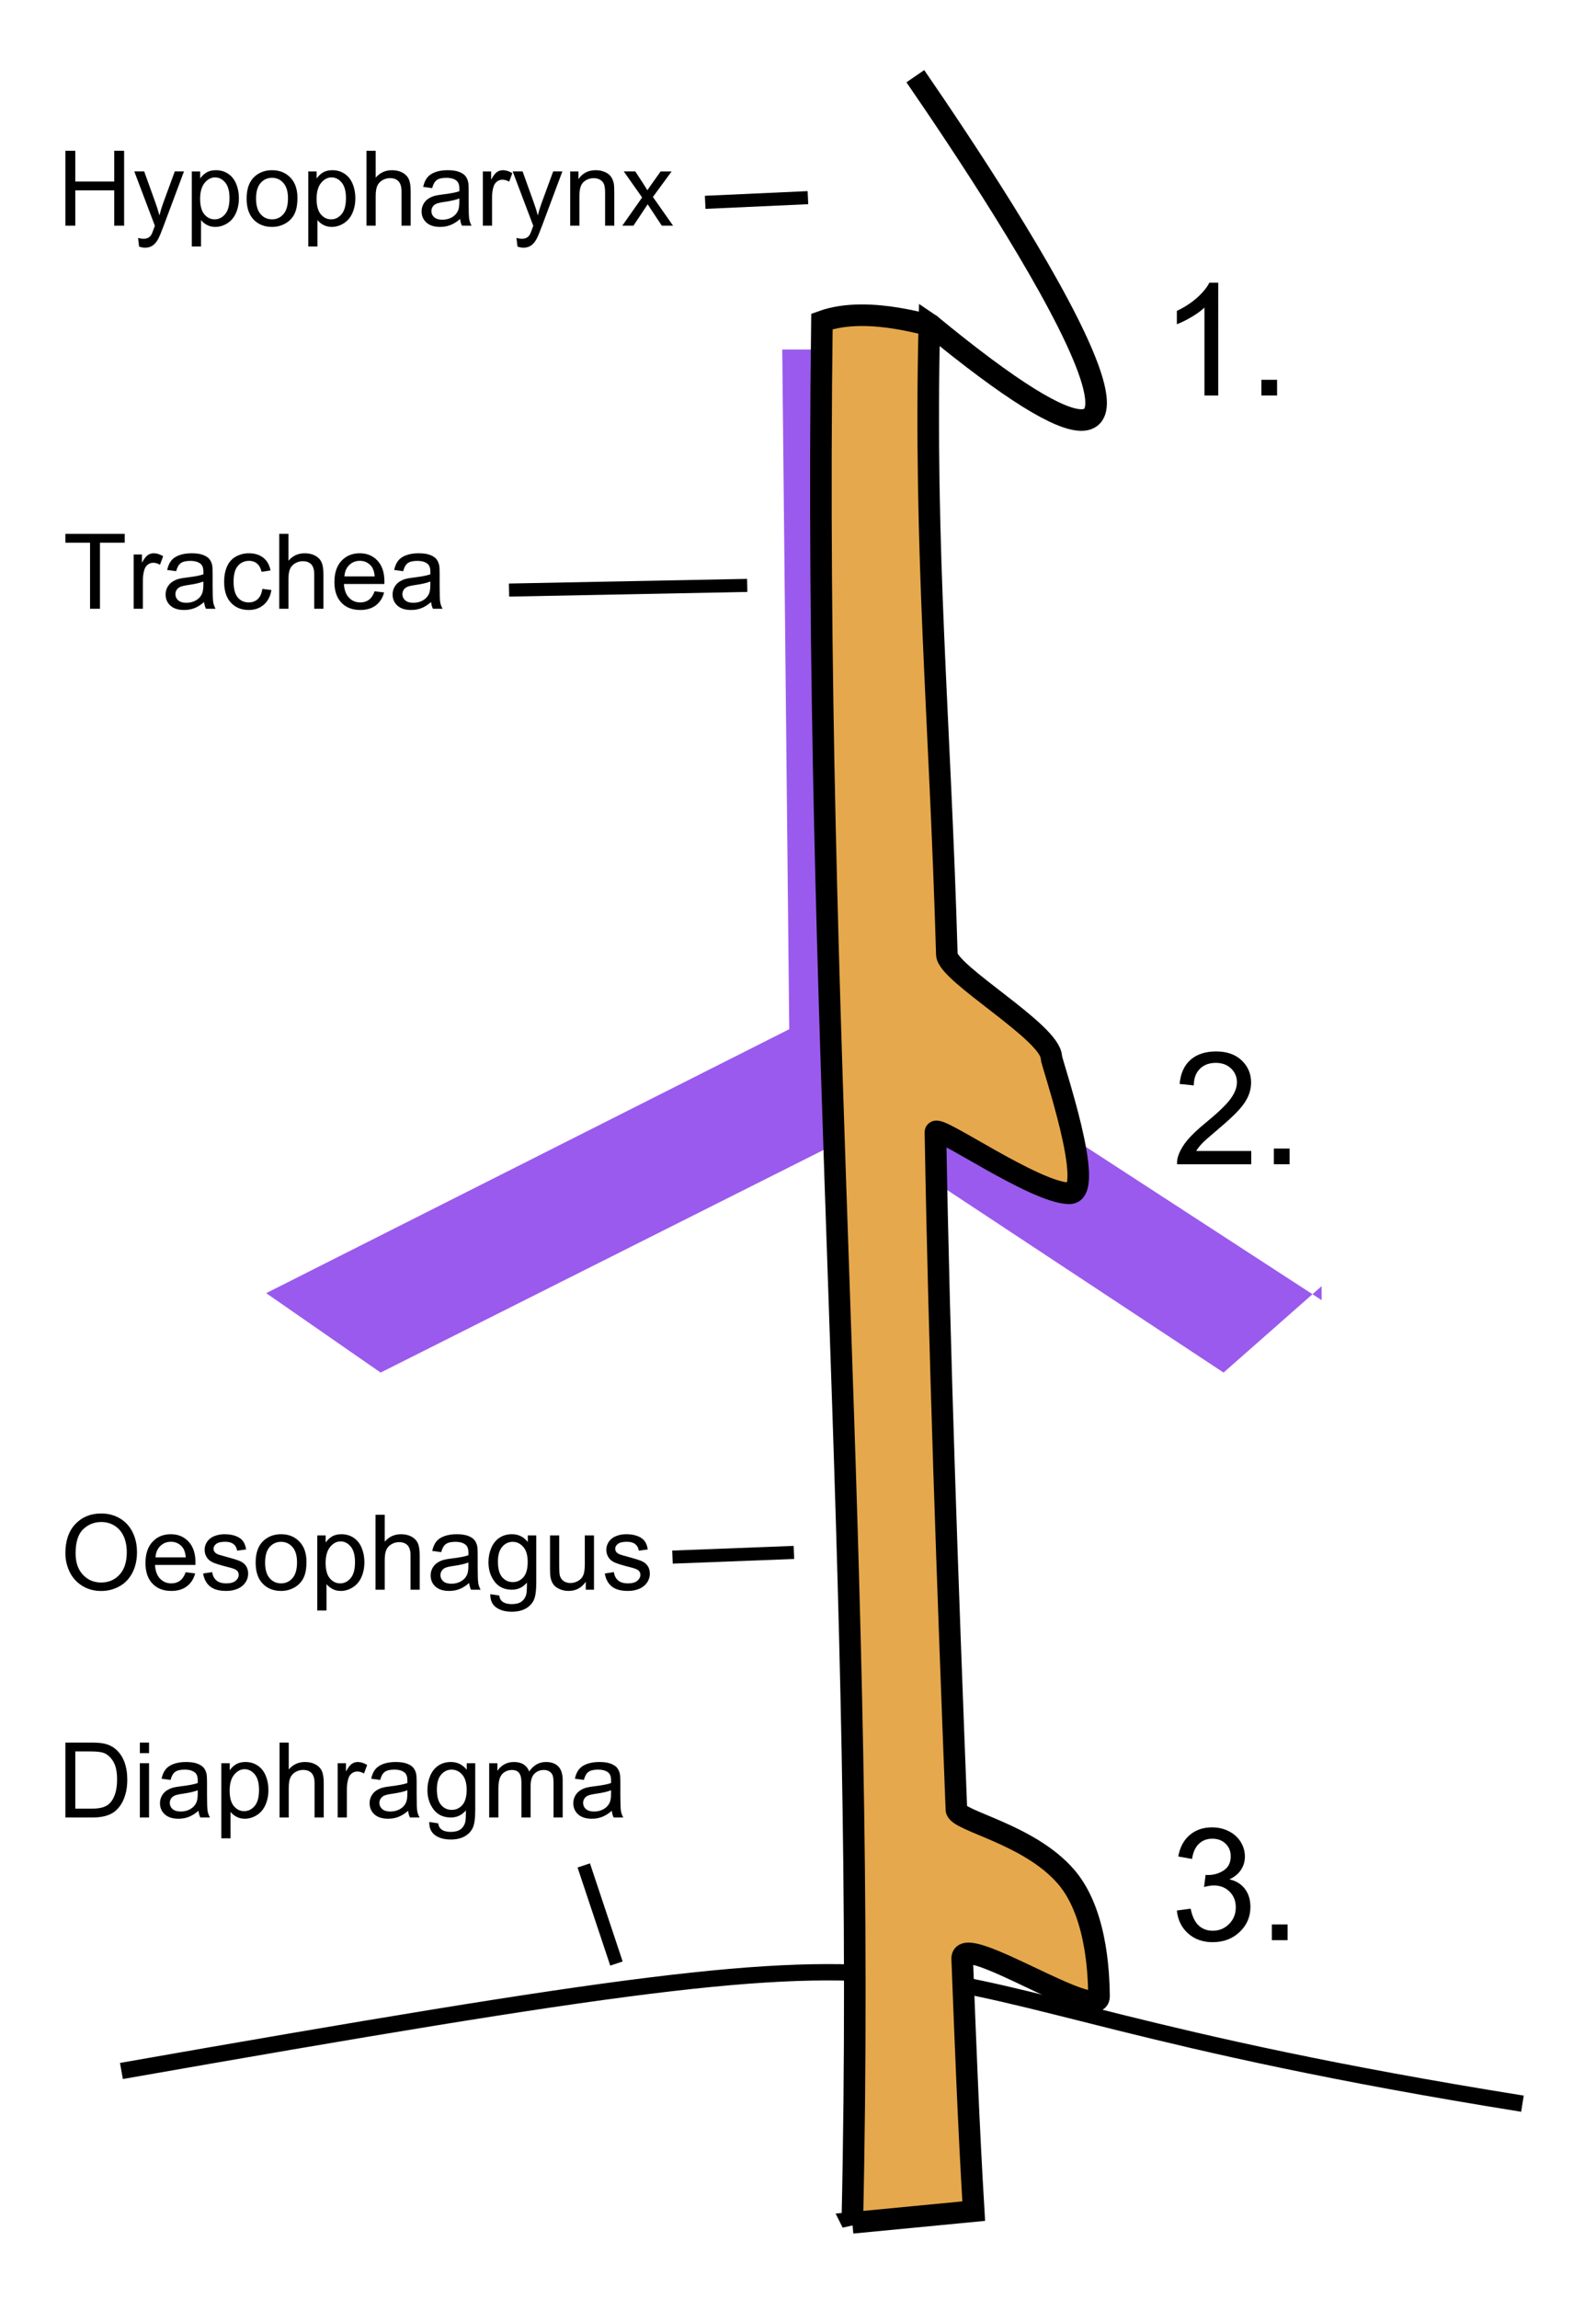 <?xml version="1.0" encoding="UTF-8" standalone="no"?>
<!-- Created with Inkscape (http://www.inkscape.org/) -->

<svg
   xmlns:dc="http://purl.org/dc/elements/1.1/"
   xmlns:cc="http://creativecommons.org/ns#"
   xmlns:rdf="http://www.w3.org/1999/02/22-rdf-syntax-ns#"
   xmlns:svg="http://www.w3.org/2000/svg"
   xmlns="http://www.w3.org/2000/svg"
   xmlns:sodipodi="http://sodipodi.sourceforge.net/DTD/sodipodi-0.dtd"
   xmlns:inkscape="http://www.inkscape.org/namespaces/inkscape"
   width="488.214"
   height="703.029"
   id="svg2"
   version="1.1"
   inkscape:version="0.48.3.1 r9886"
   sodipodi:docname="Neues Dokument 1">
  <defs
     id="defs4">
    <marker
       inkscape:stockid="Arrow1Lend"
       orient="auto"
       refY="0"
       refX="0"
       id="Arrow1Lend"
       style="overflow:visible">
      <path
         id="path3822"
         d="M 0,0 5,-5 -12.5,0 5,5 0,0 z"
         style="fill-rule:evenodd;stroke:#000000;stroke-width:1pt"
         transform="matrix(-0.8,0,0,-0.8,-10,0)"
         inkscape:connector-curvature="0" />
    </marker>
    <inkscape:path-effect
       effect="skeletal"
       id="path-effect2989"
       is_visible="true"
       pattern="M 0,5 C 0,2.24 2.24,0 5,0 7.76,0 10,2.24 10,5 10,7.76 7.76,10 5,10 2.24,10 0,7.76 0,5 z"
       copytype="single_stretched"
       prop_scale="1"
       scale_y_rel="false"
       spacing="0"
       normal_offset="0"
       tang_offset="0"
       prop_units="false"
       vertical_pattern="false"
       fuse_tolerance="0" />
  </defs>
  <sodipodi:namedview
     id="base"
     pagecolor="#ffffff"
     bordercolor="#666666"
     borderopacity="1.0"
     inkscape:pageopacity="0.0"
     inkscape:pageshadow="2"
     inkscape:zoom="0.62389086"
     inkscape:cx="244.10714"
     inkscape:cy="442.18487"
     inkscape:document-units="px"
     inkscape:current-layer="layer1"
     showgrid="false"
     inkscape:window-width="1366"
     inkscape:window-height="746"
     inkscape:window-x="-8"
     inkscape:window-y="-8"
     inkscape:window-maximized="1"
     fit-margin-top="20"
     fit-margin-left="20"
     fit-margin-right="20"
     fit-margin-bottom="20" />
  <g
     inkscape:label="Ebene 1"
     inkscape:groupmode="layer"
     id="layer1"
     transform="translate(-60,-14.776)">
    <path
       style="fill:none;stroke:#000000;stroke-width:5;stroke-linecap:butt;stroke-linejoin:miter;stroke-miterlimit:4;stroke-opacity:1;stroke-dasharray:none"
       d="m 97.143,648.076 c 302.009,-53.015 194.552,-27.477 428.571,10"
       id="path2991"
       inkscape:connector-curvature="0"
       sodipodi:nodetypes="cc" />
    <g
       id="g3773"
       style="fill:none">
      <path
         inkscape:connector-curvature="0"
         id="path2995"
         d="M 464.286,412.362 350,338.076 345,121.648 l -45.714,0 2.143,207.857 -160,80.714 35,24.286 146.429,-73.571 111.429,73.571 30,-26.429"
         style="fill:#9a5aed;fill-opacity:1;stroke:none"
         sodipodi:nodetypes="cccccccccc" />
    </g>
    <g
       id="g3788"
       style="fill:#e6a84c;fill-opacity:1">
      <g
         style="fill:#e6a84c;fill-opacity:1"
         id="g3784">
        <path
           style="fill:#e6a84c;fill-opacity:1;stroke:#000000;stroke-width:6.6;stroke-linecap:butt;stroke-linejoin:miter;stroke-miterlimit:4;stroke-opacity:1;stroke-dasharray:none"
           d="m 320.714,694.505 37.143,-3.571 c -1.59,-26.614 -2.548,-51.879 -3.527,-77.2 -0.331,-8.552 42.194,20.031 41.861,11.467 -0.122,-3.137 0.177,-24.576 -10.045,-36.468 -11.4,-13.262 -33.449,-17.088 -33.585,-20.59 -2.664,-68.879 -5.21,-138.076 -6.417,-207.145 -0.05,-2.848 30.446,18.679 41.001,18.698 8.39,0.015 -5.513,-40.019 -5.551,-41.623 -0.182,-7.621 -31.787,-25.576 -31.956,-31.416 -2.109,-72.793 -7.041,-122.511 -5.352,-192.866 3.106,2.071 -17.85,-6.186 -32.857,-0.714 -2.798,214.558 13.745,383.832 9.286,581.429 z"
           id="path3001"
           inkscape:connector-curvature="0"
           sodipodi:nodetypes="ccssssssssccc" />
      </g>
    </g>
    <path
       style="fill:none;stroke:#000000;stroke-width:6.6;stroke-linecap:butt;stroke-linejoin:miter;stroke-miterlimit:4;stroke-opacity:1;stroke-dasharray:none"
       d="M 344.286,113.791 C 446.289,197.743 368.601,79.678 340,38.076"
       id="path3771"
       inkscape:connector-curvature="0" />
    <g
       style="font-size:32px;font-style:normal;font-weight:normal;line-height:125%;letter-spacing:0px;word-spacing:0px;fill:#000000;fill-opacity:1;stroke:none;font-family:Sans"
       id="text3797">
      <path
         d="m 80,83.791 0,-22.906 3.031,0 0,9.406 11.906,0 0,-9.406 3.031,0 0,22.906 -3.031,0 0,-10.797 -11.906,0 0,10.797 z"
         id="path4545"
         inkscape:connector-curvature="0" />
      <path
         d="m 102.547,90.181 -0.312,-2.641 c 0.615,0.167 1.151,0.25 1.609,0.25 0.625,-4e-6 1.125,-0.104 1.5,-0.312 0.375,-0.208 0.682,-0.5 0.922,-0.875 0.177,-0.281 0.464,-0.979 0.859,-2.094 0.052,-0.156 0.135,-0.385 0.25,-0.688 l -6.297,-16.625 3.031,0 3.453,9.609 c 0.448,1.219 0.849,2.5 1.203,3.844 0.323,-1.292 0.708,-2.552 1.156,-3.781 l 3.547,-9.672 2.812,0 -6.312,16.875 c -0.677,1.823 -1.203,3.078 -1.578,3.766 -0.5,0.927 -1.073,1.607 -1.719,2.039 -0.646,0.432 -1.417,0.648 -2.312,0.648 -0.542,-7e-6 -1.146,-0.115 -1.812,-0.344 z"
         id="path4547"
         inkscape:connector-curvature="0" />
      <path
         d="m 118.672,90.15 0,-22.953 2.562,0 0,2.156 c 0.604,-0.844 1.286,-1.477 2.047,-1.898 0.76,-0.422 1.682,-0.633 2.766,-0.633 1.417,1.7e-5 2.667,0.365 3.75,1.094 1.083,0.729 1.901,1.758 2.453,3.086 0.552,1.328 0.828,2.784 0.828,4.367 -1e-5,1.698 -0.305,3.227 -0.914,4.586 -0.609,1.359 -1.495,2.401 -2.656,3.125 -1.161,0.724 -2.383,1.086 -3.664,1.086 -0.938,0 -1.779,-0.198 -2.523,-0.594 -0.745,-0.396 -1.357,-0.896 -1.836,-1.5 l 0,8.078 z m 2.547,-14.562 c 0,2.135 0.432,3.714 1.297,4.734 0.865,1.021 1.911,1.531 3.141,1.531 1.25,2e-6 2.32,-0.529 3.211,-1.586 0.891,-1.057 1.336,-2.695 1.336,-4.914 -1e-5,-2.115 -0.435,-3.698 -1.305,-4.75 -0.87,-1.052 -1.909,-1.578 -3.117,-1.578 -1.198,1.5e-5 -2.258,0.56 -3.18,1.68 -0.922,1.12 -1.383,2.747 -1.383,4.883 z"
         id="path4549"
         inkscape:connector-curvature="0" />
      <path
         d="m 135.438,75.494 c 0,-3.073 0.854,-5.349 2.562,-6.828 1.427,-1.229 3.167,-1.844 5.219,-1.844 2.281,1.7e-5 4.146,0.747 5.594,2.242 1.448,1.495 2.172,3.56 2.172,6.195 -1e-5,2.135 -0.32,3.815 -0.961,5.039 -0.641,1.224 -1.573,2.174 -2.797,2.852 -1.224,0.677 -2.56,1.016 -4.008,1.016 -2.323,0 -4.201,-0.745 -5.633,-2.234 -1.432,-1.49 -2.148,-3.635 -2.148,-6.438 z m 2.891,0 c 0,2.125 0.464,3.716 1.391,4.773 0.927,1.057 2.094,1.586 3.5,1.586 1.396,2e-6 2.557,-0.531 3.484,-1.594 0.927,-1.062 1.391,-2.682 1.391,-4.859 -1e-5,-2.052 -0.466,-3.607 -1.398,-4.664 -0.932,-1.057 -2.091,-1.586 -3.477,-1.586 -1.406,1.5e-5 -2.573,0.526 -3.5,1.578 -0.927,1.052 -1.391,2.641 -1.391,4.766 z"
         id="path4551"
         inkscape:connector-curvature="0" />
      <path
         d="m 154.297,90.15 0,-22.953 2.562,0 0,2.156 c 0.604,-0.844 1.286,-1.477 2.047,-1.898 0.76,-0.422 1.682,-0.633 2.766,-0.633 1.417,1.7e-5 2.667,0.365 3.75,1.094 1.083,0.729 1.901,1.758 2.453,3.086 0.552,1.328 0.828,2.784 0.828,4.367 -1e-5,1.698 -0.305,3.227 -0.914,4.586 -0.609,1.359 -1.495,2.401 -2.656,3.125 -1.161,0.724 -2.383,1.086 -3.664,1.086 -0.938,0 -1.779,-0.198 -2.523,-0.594 -0.745,-0.396 -1.357,-0.896 -1.836,-1.5 l 0,8.078 z m 2.547,-14.562 c 0,2.135 0.432,3.714 1.297,4.734 0.865,1.021 1.911,1.531 3.141,1.531 1.25,2e-6 2.32,-0.529 3.211,-1.586 0.891,-1.057 1.336,-2.695 1.336,-4.914 -1e-5,-2.115 -0.435,-3.698 -1.305,-4.75 -0.87,-1.052 -1.909,-1.578 -3.117,-1.578 -1.198,1.5e-5 -2.258,0.56 -3.18,1.68 -0.922,1.12 -1.383,2.747 -1.383,4.883 z"
         id="path4553"
         inkscape:connector-curvature="0" />
      <path
         d="m 172.109,83.791 0,-22.906 2.812,0 0,8.219 c 1.312,-1.521 2.969,-2.281 4.969,-2.281 1.229,1.7e-5 2.297,0.242 3.203,0.727 0.906,0.484 1.555,1.154 1.945,2.008 0.391,0.854 0.586,2.094 0.586,3.719 l 0,10.516 -2.812,0 0,-10.516 c -1e-5,-1.406 -0.305,-2.43 -0.914,-3.07 -0.609,-0.641 -1.471,-0.961 -2.586,-0.961 -0.833,1.5e-5 -1.617,0.216 -2.352,0.648 -0.734,0.432 -1.258,1.018 -1.57,1.758 -0.312,0.74 -0.469,1.76 -0.469,3.062 l 0,9.078 z"
         id="path4555"
         inkscape:connector-curvature="0" />
      <path
         d="m 200.75,81.744 c -1.042,0.885 -2.044,1.51 -3.008,1.875 -0.964,0.365 -1.997,0.547 -3.102,0.547 -1.823,0 -3.224,-0.445 -4.203,-1.336 -0.979,-0.891 -1.469,-2.029 -1.469,-3.414 0,-0.812 0.185,-1.555 0.555,-2.227 0.37,-0.672 0.854,-1.211 1.453,-1.617 0.599,-0.406 1.273,-0.714 2.023,-0.922 0.552,-0.146 1.385,-0.286 2.5,-0.422 2.271,-0.271 3.943,-0.594 5.016,-0.969 0.01,-0.385 0.016,-0.63 0.016,-0.734 -1e-5,-1.146 -0.266,-1.953 -0.797,-2.422 -0.719,-0.635 -1.786,-0.953 -3.203,-0.953 -1.323,1.5e-5 -2.299,0.232 -2.93,0.695 -0.63,0.464 -1.096,1.284 -1.398,2.461 l -2.75,-0.375 c 0.25,-1.177 0.661,-2.128 1.234,-2.852 0.573,-0.724 1.401,-1.281 2.484,-1.672 1.083,-0.391 2.339,-0.586 3.766,-0.586 1.417,1.7e-5 2.568,0.167 3.453,0.5 0.885,0.333 1.536,0.753 1.953,1.258 0.417,0.505 0.708,1.143 0.875,1.914 0.094,0.479 0.141,1.344 0.141,2.594 l 0,3.75 c -1e-5,2.615 0.06,4.268 0.18,4.961 0.12,0.693 0.357,1.357 0.711,1.992 l -2.938,0 c -0.292,-0.583 -0.479,-1.266 -0.562,-2.047 z m -0.234,-6.281 c -1.021,0.417 -2.552,0.771 -4.594,1.062 -1.156,0.167 -1.974,0.354 -2.453,0.562 -0.479,0.208 -0.849,0.513 -1.109,0.914 -0.26,0.401 -0.391,0.846 -0.391,1.336 0,0.75 0.284,1.375 0.852,1.875 0.568,0.5 1.398,0.75 2.492,0.75 1.083,2e-6 2.047,-0.237 2.891,-0.711 0.844,-0.474 1.464,-1.122 1.859,-1.945 0.302,-0.635 0.453,-1.573 0.453,-2.812 z"
         id="path4557"
         inkscape:connector-curvature="0" />
      <path
         d="m 207.703,83.791 0,-16.594 2.531,0 0,2.516 c 0.646,-1.177 1.242,-1.953 1.789,-2.328 0.547,-0.375 1.148,-0.562 1.805,-0.562 0.948,1.7e-5 1.911,0.302 2.891,0.906 L 215.75,70.338 c -0.688,-0.406 -1.375,-0.609 -2.062,-0.609 -0.615,1.4e-5 -1.167,0.185 -1.656,0.555 -0.49,0.37 -0.839,0.883 -1.047,1.539 -0.312,1 -0.469,2.094 -0.469,3.281 l 0,8.688 z"
         id="path4559"
         inkscape:connector-curvature="0" />
      <path
         d="m 218.297,90.181 -0.312,-2.641 c 0.615,0.167 1.151,0.25 1.609,0.25 0.625,-4e-6 1.125,-0.104 1.5,-0.312 0.375,-0.208 0.682,-0.5 0.922,-0.875 0.177,-0.281 0.464,-0.979 0.859,-2.094 0.052,-0.156 0.135,-0.385 0.25,-0.688 l -6.297,-16.625 3.031,0 3.453,9.609 c 0.448,1.219 0.849,2.5 1.203,3.844 0.323,-1.292 0.708,-2.552 1.156,-3.781 l 3.547,-9.672 2.812,0 -6.312,16.875 c -0.677,1.823 -1.203,3.078 -1.578,3.766 -0.5,0.927 -1.073,1.607 -1.719,2.039 -0.646,0.432 -1.417,0.648 -2.312,0.648 -0.542,-7e-6 -1.146,-0.115 -1.812,-0.344 z"
         id="path4561"
         inkscape:connector-curvature="0" />
      <path
         d="m 234.422,83.791 0,-16.594 2.531,0 0,2.359 c 1.219,-1.823 2.979,-2.734 5.281,-2.734 1,1.7e-5 1.919,0.18 2.758,0.539 0.839,0.359 1.466,0.831 1.883,1.414 0.417,0.583 0.708,1.276 0.875,2.078 0.104,0.521 0.156,1.432 0.156,2.734 l 0,10.203 -2.812,0 0,-10.094 c -1e-5,-1.146 -0.109,-2.003 -0.328,-2.57 -0.219,-0.568 -0.607,-1.021 -1.164,-1.359 -0.557,-0.339 -1.211,-0.508 -1.961,-0.508 -1.198,1.5e-5 -2.232,0.38 -3.102,1.141 -0.87,0.76 -1.305,2.203 -1.305,4.328 l 0,9.062 z"
         id="path4563"
         inkscape:connector-curvature="0" />
      <path
         d="m 250.359,83.791 6.062,-8.625 -5.609,-7.969 3.516,0 2.547,3.891 c 0.479,0.74 0.865,1.359 1.156,1.859 0.458,-0.687 0.88,-1.297 1.266,-1.828 l 2.797,-3.922 3.359,0 -5.734,7.812 6.172,8.781 -3.453,0 -3.406,-5.156 -0.906,-1.391 -4.359,6.547 z"
         id="path4565"
         inkscape:connector-curvature="0" />
    </g>
    <g
       style="font-size:32px;font-style:normal;font-weight:normal;line-height:125%;letter-spacing:0px;word-spacing:0px;fill:#000000;fill-opacity:1;stroke:none;font-family:Sans"
       id="text3801">
      <path
         d="m 87.547,200.934 0,-20.203 -7.547,0 0,-2.703 18.156,0 0,2.703 -7.578,0 0,20.203 z"
         id="path4530"
         inkscape:connector-curvature="0" />
      <path
         d="m 100.891,200.934 0,-16.594 2.531,0 0,2.516 c 0.646,-1.177 1.242,-1.953 1.789,-2.328 0.547,-0.375 1.148,-0.562 1.805,-0.562 0.948,2e-5 1.911,0.302 2.891,0.906 l -0.969,2.609 c -0.688,-0.406 -1.375,-0.609 -2.062,-0.609 -0.615,1e-5 -1.167,0.185 -1.656,0.555 -0.49,0.37 -0.839,0.883 -1.047,1.539 -0.313,1 -0.469,2.094 -0.469,3.281 l 0,8.688 z"
         id="path4532"
         inkscape:connector-curvature="0" />
      <path
         d="m 122.438,198.887 c -1.042,0.885 -2.044,1.51 -3.008,1.875 -0.964,0.365 -1.997,0.547 -3.102,0.547 -1.823,0 -3.224,-0.445 -4.203,-1.336 -0.979,-0.891 -1.469,-2.029 -1.469,-3.414 0,-0.812 0.185,-1.555 0.555,-2.227 0.37,-0.672 0.854,-1.211 1.453,-1.617 0.599,-0.406 1.273,-0.714 2.023,-0.922 0.552,-0.146 1.385,-0.286 2.5,-0.422 2.271,-0.271 3.943,-0.594 5.016,-0.969 0.01,-0.385 0.016,-0.63 0.016,-0.734 -10e-6,-1.146 -0.266,-1.953 -0.797,-2.422 -0.719,-0.635 -1.786,-0.953 -3.203,-0.953 -1.323,2e-5 -2.299,0.232 -2.93,0.695 -0.63,0.464 -1.096,1.284 -1.398,2.461 l -2.75,-0.375 c 0.25,-1.177 0.661,-2.128 1.234,-2.852 0.573,-0.724 1.401,-1.281 2.484,-1.672 1.083,-0.391 2.339,-0.586 3.766,-0.586 1.417,2e-5 2.568,0.167 3.453,0.5 0.885,0.333 1.536,0.753 1.953,1.258 0.417,0.505 0.708,1.143 0.875,1.914 0.094,0.479 0.141,1.344 0.141,2.594 l 0,3.75 c -2e-5,2.615 0.06,4.268 0.18,4.961 0.12,0.693 0.357,1.357 0.711,1.992 l -2.938,0 c -0.292,-0.583 -0.479,-1.266 -0.562,-2.047 z m -0.234,-6.281 c -1.021,0.417 -2.552,0.771 -4.594,1.062 -1.156,0.167 -1.974,0.354 -2.453,0.562 -0.479,0.208 -0.849,0.513 -1.109,0.914 -0.26,0.401 -0.391,0.846 -0.391,1.336 0,0.75 0.284,1.375 0.852,1.875 0.568,0.5 1.398,0.75 2.492,0.75 1.083,1e-5 2.047,-0.237 2.891,-0.711 0.844,-0.474 1.464,-1.122 1.859,-1.945 0.302,-0.635 0.453,-1.573 0.453,-2.812 z"
         id="path4534"
         inkscape:connector-curvature="0" />
      <path
         d="m 140.25,194.855 2.766,0.359 c -0.302,1.906 -1.076,3.398 -2.32,4.477 -1.245,1.078 -2.773,1.617 -4.586,1.617 -2.271,0 -4.096,-0.742 -5.477,-2.227 -1.38,-1.484 -2.07,-3.612 -2.07,-6.383 0,-1.792 0.297,-3.359 0.891,-4.703 0.594,-1.344 1.497,-2.352 2.711,-3.023 1.214,-0.672 2.534,-1.008 3.961,-1.008 1.802,2e-5 3.276,0.456 4.422,1.367 1.146,0.911 1.88,2.206 2.203,3.883 l -2.734,0.422 c -0.26,-1.115 -0.721,-1.953 -1.383,-2.516 -0.661,-0.562 -1.461,-0.844 -2.398,-0.844 -1.417,1e-5 -2.568,0.508 -3.453,1.523 -0.885,1.016 -1.328,2.622 -1.328,4.82 0,2.229 0.427,3.849 1.281,4.859 0.854,1.01 1.969,1.516 3.344,1.516 1.104,0 2.026,-0.339 2.766,-1.016 0.74,-0.677 1.208,-1.719 1.406,-3.125 z"
         id="path4536"
         inkscape:connector-curvature="0" />
      <path
         d="m 145.422,200.934 0,-22.906 2.812,0 0,8.219 c 1.312,-1.521 2.969,-2.281 4.969,-2.281 1.229,2e-5 2.297,0.242 3.203,0.727 0.906,0.484 1.555,1.154 1.945,2.008 0.391,0.854 0.586,2.094 0.586,3.719 l 0,10.516 -2.812,0 0,-10.516 c -1e-5,-1.406 -0.305,-2.43 -0.914,-3.07 -0.609,-0.641 -1.471,-0.961 -2.586,-0.961 -0.833,2e-5 -1.617,0.216 -2.352,0.648 -0.734,0.432 -1.258,1.018 -1.57,1.758 -0.312,0.74 -0.469,1.76 -0.469,3.062 l 0,9.078 z"
         id="path4538"
         inkscape:connector-curvature="0" />
      <path
         d="m 174.594,195.59 2.906,0.359 c -0.458,1.698 -1.307,3.016 -2.547,3.953 -1.24,0.938 -2.823,1.406 -4.75,1.406 -2.427,0 -4.352,-0.747 -5.773,-2.242 -1.422,-1.495 -2.133,-3.591 -2.133,-6.289 0,-2.792 0.719,-4.958 2.156,-6.5 1.438,-1.542 3.302,-2.312 5.594,-2.312 2.219,2e-5 4.031,0.755 5.438,2.266 1.406,1.51 2.109,3.635 2.109,6.375 -2e-5,0.167 -0.005,0.417 -0.016,0.75 l -12.375,0 c 0.104,1.823 0.62,3.219 1.547,4.188 0.927,0.969 2.083,1.453 3.469,1.453 1.031,0 1.911,-0.271 2.641,-0.812 0.729,-0.542 1.307,-1.406 1.734,-2.594 z m -9.234,-4.547 9.266,0 c -0.125,-1.396 -0.479,-2.443 -1.062,-3.141 -0.896,-1.083 -2.057,-1.625 -3.484,-1.625 -1.292,1e-5 -2.378,0.432 -3.258,1.297 -0.88,0.865 -1.367,2.021 -1.461,3.469 z"
         id="path4540"
         inkscape:connector-curvature="0" />
      <path
         d="m 191.875,198.887 c -1.042,0.885 -2.044,1.51 -3.008,1.875 -0.964,0.365 -1.997,0.547 -3.102,0.547 -1.823,0 -3.224,-0.445 -4.203,-1.336 -0.979,-0.891 -1.469,-2.029 -1.469,-3.414 0,-0.812 0.185,-1.555 0.555,-2.227 0.37,-0.672 0.854,-1.211 1.453,-1.617 0.599,-0.406 1.273,-0.714 2.023,-0.922 0.552,-0.146 1.385,-0.286 2.5,-0.422 2.271,-0.271 3.943,-0.594 5.016,-0.969 0.01,-0.385 0.016,-0.63 0.016,-0.734 -1e-5,-1.146 -0.266,-1.953 -0.797,-2.422 -0.719,-0.635 -1.786,-0.953 -3.203,-0.953 -1.323,2e-5 -2.299,0.232 -2.93,0.695 -0.63,0.464 -1.096,1.284 -1.398,2.461 l -2.75,-0.375 c 0.25,-1.177 0.661,-2.128 1.234,-2.852 0.573,-0.724 1.401,-1.281 2.484,-1.672 1.083,-0.391 2.339,-0.586 3.766,-0.586 1.417,2e-5 2.568,0.167 3.453,0.5 0.885,0.333 1.536,0.753 1.953,1.258 0.417,0.505 0.708,1.143 0.875,1.914 0.094,0.479 0.141,1.344 0.141,2.594 l 0,3.75 c -1e-5,2.615 0.06,4.268 0.18,4.961 0.12,0.693 0.357,1.357 0.711,1.992 l -2.938,0 c -0.292,-0.583 -0.479,-1.266 -0.562,-2.047 z m -0.234,-6.281 c -1.021,0.417 -2.552,0.771 -4.594,1.062 -1.156,0.167 -1.974,0.354 -2.453,0.562 -0.479,0.208 -0.849,0.513 -1.109,0.914 -0.26,0.401 -0.391,0.846 -0.391,1.336 0,0.75 0.284,1.375 0.852,1.875 0.568,0.5 1.398,0.75 2.492,0.75 1.083,1e-5 2.047,-0.237 2.891,-0.711 0.844,-0.474 1.464,-1.122 1.859,-1.945 0.302,-0.635 0.453,-1.573 0.453,-2.812 z"
         id="path4542"
         inkscape:connector-curvature="0" />
    </g>
    <g
       style="font-size:32px;font-style:normal;font-weight:normal;line-height:125%;letter-spacing:0px;word-spacing:0px;fill:#000000;fill-opacity:1;stroke:none;font-family:Sans"
       id="text3805">
      <path
         d="m 80,489.749 c -2e-6,-3.802 1.021,-6.779 3.062,-8.93 2.042,-2.151 4.677,-3.227 7.906,-3.227 2.115,2e-5 4.021,0.505 5.719,1.516 1.698,1.01 2.992,2.419 3.883,4.227 0.891,1.807 1.336,3.857 1.336,6.148 -2e-5,2.323 -0.469,4.401 -1.406,6.234 -0.938,1.833 -2.266,3.221 -3.984,4.164 -1.719,0.943 -3.573,1.414 -5.562,1.414 -2.156,0 -4.083,-0.521 -5.781,-1.562 -1.698,-1.042 -2.984,-2.464 -3.859,-4.266 -0.875,-1.802 -1.313,-3.708 -1.312,-5.719 z m 3.125,0.047 c -5e-6,2.76 0.742,4.935 2.227,6.523 1.484,1.589 3.346,2.383 5.586,2.383 2.281,0 4.159,-0.802 5.633,-2.406 1.474,-1.604 2.211,-3.88 2.211,-6.828 -2e-5,-1.865 -0.315,-3.492 -0.945,-4.883 -0.63,-1.391 -1.552,-2.469 -2.766,-3.234 -1.214,-0.766 -2.576,-1.148 -4.086,-1.148 -2.146,2e-5 -3.992,0.737 -5.539,2.211 -1.547,1.474 -2.32,3.935 -2.32,7.383 z"
         id="path4499"
         inkscape:connector-curvature="0" />
      <path
         d="m 116.797,495.561 2.906,0.359 c -0.458,1.698 -1.307,3.016 -2.547,3.953 -1.24,0.938 -2.823,1.406 -4.75,1.406 -2.427,0 -4.352,-0.747 -5.773,-2.242 -1.422,-1.495 -2.133,-3.591 -2.133,-6.289 0,-2.792 0.719,-4.958 2.156,-6.5 1.438,-1.542 3.302,-2.312 5.594,-2.312 2.219,1e-5 4.031,0.755 5.438,2.266 1.406,1.51 2.109,3.635 2.109,6.375 -2e-5,0.167 -0.005,0.417 -0.016,0.75 l -12.375,0 c 0.104,1.823 0.62,3.219 1.547,4.188 0.927,0.969 2.083,1.453 3.469,1.453 1.031,0 1.911,-0.271 2.641,-0.812 0.729,-0.542 1.307,-1.406 1.734,-2.594 z m -9.234,-4.547 9.266,0 c -0.125,-1.396 -0.479,-2.443 -1.062,-3.141 -0.896,-1.083 -2.057,-1.625 -3.484,-1.625 -1.292,1e-5 -2.378,0.432 -3.258,1.297 -0.88,0.865 -1.367,2.021 -1.461,3.469 z"
         id="path4501"
         inkscape:connector-curvature="0" />
      <path
         d="m 122.125,495.952 2.781,-0.438 c 0.156,1.115 0.591,1.969 1.305,2.562 0.714,0.594 1.711,0.891 2.992,0.891 1.292,0 2.25,-0.263 2.875,-0.789 0.625,-0.526 0.937,-1.143 0.938,-1.852 -1e-5,-0.635 -0.276,-1.135 -0.828,-1.5 -0.385,-0.25 -1.344,-0.568 -2.875,-0.953 -2.063,-0.521 -3.492,-0.971 -4.289,-1.352 -0.797,-0.38 -1.401,-0.906 -1.812,-1.578 -0.411,-0.672 -0.617,-1.414 -0.617,-2.227 0,-0.74 0.169,-1.424 0.508,-2.055 0.339,-0.63 0.799,-1.154 1.383,-1.57 0.437,-0.323 1.034,-0.596 1.789,-0.82 0.755,-0.224 1.565,-0.336 2.43,-0.336 1.302,1e-5 2.445,0.188 3.43,0.562 0.984,0.375 1.711,0.883 2.18,1.523 0.469,0.641 0.792,1.497 0.969,2.57 l -2.75,0.375 c -0.125,-0.854 -0.487,-1.521 -1.086,-2 -0.599,-0.479 -1.445,-0.719 -2.539,-0.719 -1.292,1e-5 -2.214,0.214 -2.766,0.641 -0.552,0.427 -0.828,0.927 -0.828,1.5 0,0.365 0.115,0.693 0.344,0.984 0.229,0.302 0.589,0.552 1.078,0.75 0.281,0.104 1.109,0.344 2.484,0.719 1.99,0.531 3.378,0.966 4.164,1.305 0.786,0.339 1.404,0.831 1.852,1.477 0.448,0.646 0.672,1.448 0.672,2.406 -1e-5,0.938 -0.273,1.82 -0.82,2.648 -0.547,0.828 -1.336,1.469 -2.367,1.922 -1.031,0.453 -2.198,0.68 -3.5,0.68 -2.156,0 -3.799,-0.448 -4.93,-1.344 -1.13,-0.896 -1.852,-2.224 -2.164,-3.984 z"
         id="path4503"
         inkscape:connector-curvature="0" />
      <path
         d="m 138.203,492.608 c 0,-3.073 0.854,-5.349 2.562,-6.828 1.427,-1.229 3.167,-1.844 5.219,-1.844 2.281,1e-5 4.146,0.747 5.594,2.242 1.448,1.495 2.172,3.56 2.172,6.195 -2e-5,2.135 -0.32,3.815 -0.961,5.039 -0.641,1.224 -1.573,2.174 -2.797,2.852 -1.224,0.677 -2.56,1.016 -4.008,1.016 -2.323,0 -4.201,-0.745 -5.633,-2.234 -1.432,-1.49 -2.148,-3.635 -2.148,-6.438 z m 2.891,0 c 0,2.125 0.464,3.716 1.391,4.773 0.927,1.057 2.094,1.586 3.5,1.586 1.396,0 2.557,-0.531 3.484,-1.594 0.927,-1.062 1.391,-2.682 1.391,-4.859 -1e-5,-2.052 -0.466,-3.607 -1.398,-4.664 -0.932,-1.057 -2.091,-1.586 -3.477,-1.586 -1.406,2e-5 -2.573,0.526 -3.5,1.578 -0.927,1.052 -1.391,2.641 -1.391,4.766 z"
         id="path4505"
         inkscape:connector-curvature="0" />
      <path
         d="m 157.062,507.264 0,-22.953 2.562,0 0,2.156 c 0.604,-0.844 1.286,-1.477 2.047,-1.898 0.76,-0.422 1.682,-0.633 2.766,-0.633 1.417,1e-5 2.667,0.365 3.75,1.094 1.083,0.729 1.901,1.758 2.453,3.086 0.552,1.328 0.828,2.784 0.828,4.367 -2e-5,1.698 -0.305,3.227 -0.914,4.586 -0.609,1.359 -1.495,2.401 -2.656,3.125 -1.161,0.724 -2.383,1.086 -3.664,1.086 -0.938,0 -1.779,-0.198 -2.523,-0.594 -0.745,-0.396 -1.357,-0.896 -1.836,-1.5 l 0,8.078 z m 2.547,-14.562 c 0,2.135 0.432,3.714 1.297,4.734 0.865,1.021 1.911,1.531 3.141,1.531 1.25,0 2.32,-0.529 3.211,-1.586 0.891,-1.057 1.336,-2.695 1.336,-4.914 -1e-5,-2.115 -0.435,-3.698 -1.305,-4.75 -0.87,-1.052 -1.909,-1.578 -3.117,-1.578 -1.198,2e-5 -2.258,0.56 -3.18,1.68 -0.922,1.12 -1.383,2.747 -1.383,4.883 z"
         id="path4507"
         inkscape:connector-curvature="0" />
      <path
         d="m 174.875,500.905 0,-22.906 2.812,0 0,8.219 c 1.312,-1.521 2.969,-2.281 4.969,-2.281 1.229,1e-5 2.297,0.242 3.203,0.727 0.906,0.484 1.555,1.154 1.945,2.008 0.391,0.854 0.586,2.094 0.586,3.719 l 0,10.516 -2.812,0 0,-10.516 c -1e-5,-1.406 -0.305,-2.43 -0.914,-3.07 -0.609,-0.641 -1.471,-0.961 -2.586,-0.961 -0.833,2e-5 -1.617,0.216 -2.352,0.648 -0.734,0.432 -1.258,1.018 -1.57,1.758 -0.313,0.74 -0.469,1.76 -0.469,3.062 l 0,9.078 z"
         id="path4509"
         inkscape:connector-curvature="0" />
      <path
         d="m 203.516,498.858 c -1.042,0.885 -2.044,1.51 -3.008,1.875 -0.964,0.365 -1.997,0.547 -3.102,0.547 -1.823,0 -3.224,-0.445 -4.203,-1.336 -0.979,-0.891 -1.469,-2.029 -1.469,-3.414 0,-0.812 0.185,-1.555 0.555,-2.227 0.37,-0.672 0.854,-1.211 1.453,-1.617 0.599,-0.406 1.273,-0.714 2.023,-0.922 0.552,-0.146 1.385,-0.286 2.5,-0.422 2.271,-0.271 3.943,-0.594 5.016,-0.969 0.01,-0.385 0.016,-0.63 0.016,-0.734 -1e-5,-1.146 -0.266,-1.953 -0.797,-2.422 -0.719,-0.635 -1.786,-0.953 -3.203,-0.953 -1.323,2e-5 -2.299,0.232 -2.93,0.695 -0.63,0.464 -1.096,1.284 -1.398,2.461 l -2.75,-0.375 c 0.25,-1.177 0.661,-2.128 1.234,-2.852 0.573,-0.724 1.401,-1.281 2.484,-1.672 1.083,-0.391 2.339,-0.586 3.766,-0.586 1.417,1e-5 2.568,0.167 3.453,0.5 0.885,0.333 1.536,0.753 1.953,1.258 0.417,0.505 0.708,1.143 0.875,1.914 0.094,0.479 0.141,1.344 0.141,2.594 l 0,3.75 c -2e-5,2.615 0.06,4.268 0.18,4.961 0.12,0.693 0.357,1.357 0.711,1.992 l -2.938,0 c -0.292,-0.583 -0.479,-1.266 -0.562,-2.047 z m -0.234,-6.281 c -1.021,0.417 -2.552,0.771 -4.594,1.062 -1.156,0.167 -1.974,0.354 -2.453,0.562 -0.479,0.208 -0.849,0.513 -1.109,0.914 -0.26,0.401 -0.391,0.846 -0.391,1.336 0,0.75 0.284,1.375 0.852,1.875 0.568,0.5 1.398,0.75 2.492,0.75 1.083,0 2.047,-0.237 2.891,-0.711 0.844,-0.474 1.464,-1.122 1.859,-1.945 0.302,-0.635 0.453,-1.573 0.453,-2.812 z"
         id="path4511"
         inkscape:connector-curvature="0" />
      <path
         d="m 209.984,502.28 2.734,0.406 c 0.115,0.844 0.432,1.458 0.953,1.844 0.698,0.521 1.651,0.781 2.859,0.781 1.302,-10e-6 2.307,-0.26 3.016,-0.781 0.708,-0.521 1.187,-1.25 1.438,-2.188 0.146,-0.573 0.214,-1.776 0.203,-3.609 -1.229,1.448 -2.76,2.172 -4.594,2.172 -2.281,0 -4.047,-0.823 -5.297,-2.469 -1.25,-1.646 -1.875,-3.62 -1.875,-5.922 0,-1.583 0.286,-3.044 0.859,-4.383 0.573,-1.339 1.404,-2.372 2.492,-3.102 1.089,-0.729 2.367,-1.094 3.836,-1.094 1.958,1e-5 3.573,0.792 4.844,2.375 l 0,-2 2.594,0 0,14.344 c -1e-5,2.583 -0.263,4.414 -0.789,5.492 -0.526,1.078 -1.359,1.93 -2.5,2.555 -1.141,0.625 -2.544,0.937 -4.211,0.938 -1.979,-10e-6 -3.578,-0.445 -4.797,-1.336 -1.219,-0.891 -1.807,-2.232 -1.766,-4.023 z m 2.328,-9.969 c 0,2.177 0.432,3.766 1.297,4.766 0.865,1 1.948,1.5 3.25,1.5 1.292,0 2.375,-0.497 3.25,-1.492 0.875,-0.995 1.312,-2.555 1.312,-4.68 -1e-5,-2.031 -0.451,-3.562 -1.352,-4.594 -0.901,-1.031 -1.987,-1.547 -3.258,-1.547 -1.25,2e-5 -2.313,0.508 -3.188,1.523 -0.875,1.016 -1.312,2.523 -1.312,4.523 z"
         id="path4513"
         inkscape:connector-curvature="0" />
      <path
         d="m 239.188,500.905 0,-2.438 c -1.292,1.875 -3.047,2.812 -5.266,2.812 -0.979,0 -1.893,-0.188 -2.742,-0.562 -0.849,-0.375 -1.479,-0.846 -1.891,-1.414 -0.411,-0.568 -0.701,-1.263 -0.867,-2.086 -0.115,-0.552 -0.172,-1.427 -0.172,-2.625 l 0,-10.281 2.812,0 0,9.203 c 0,1.469 0.057,2.458 0.172,2.969 0.177,0.74 0.552,1.32 1.125,1.742 0.573,0.422 1.281,0.633 2.125,0.633 0.844,0 1.635,-0.216 2.375,-0.648 0.74,-0.432 1.263,-1.021 1.57,-1.766 0.307,-0.745 0.461,-1.826 0.461,-3.242 l 0,-8.891 2.812,0 0,16.594 z"
         id="path4515"
         inkscape:connector-curvature="0" />
      <path
         d="m 245,495.952 2.781,-0.438 c 0.156,1.115 0.591,1.969 1.305,2.562 0.714,0.594 1.711,0.891 2.992,0.891 1.292,0 2.25,-0.263 2.875,-0.789 0.625,-0.526 0.937,-1.143 0.938,-1.852 -1e-5,-0.635 -0.276,-1.135 -0.828,-1.5 -0.385,-0.25 -1.344,-0.568 -2.875,-0.953 -2.063,-0.521 -3.492,-0.971 -4.289,-1.352 -0.797,-0.38 -1.401,-0.906 -1.812,-1.578 -0.411,-0.672 -0.617,-1.414 -0.617,-2.227 0,-0.74 0.169,-1.424 0.508,-2.055 0.339,-0.63 0.799,-1.154 1.383,-1.57 0.438,-0.323 1.034,-0.596 1.789,-0.82 0.755,-0.224 1.565,-0.336 2.43,-0.336 1.302,1e-5 2.445,0.188 3.43,0.562 0.984,0.375 1.711,0.883 2.18,1.523 0.469,0.641 0.792,1.497 0.969,2.57 l -2.75,0.375 c -0.125,-0.854 -0.487,-1.521 -1.086,-2 -0.599,-0.479 -1.445,-0.719 -2.539,-0.719 -1.292,1e-5 -2.214,0.214 -2.766,0.641 -0.552,0.427 -0.828,0.927 -0.828,1.5 0,0.365 0.115,0.693 0.344,0.984 0.229,0.302 0.589,0.552 1.078,0.75 0.281,0.104 1.109,0.344 2.484,0.719 1.99,0.531 3.378,0.966 4.164,1.305 0.786,0.339 1.404,0.831 1.852,1.477 0.448,0.646 0.672,1.448 0.672,2.406 -10e-6,0.938 -0.273,1.82 -0.82,2.648 -0.547,0.828 -1.336,1.469 -2.367,1.922 -1.031,0.453 -2.198,0.68 -3.5,0.68 -2.156,0 -3.799,-0.448 -4.93,-1.344 -1.13,-0.896 -1.852,-2.224 -2.164,-3.984 z"
         id="path4517"
         inkscape:connector-curvature="0" />
    </g>
    <g
       style="font-size:32px;font-style:normal;font-weight:normal;line-height:125%;letter-spacing:0px;word-spacing:0px;fill:#000000;fill-opacity:1;stroke:none;font-family:Sans"
       id="text3809">
      <path
         d="m 80,570.562 0,-22.906 7.891,0 c 1.781,2e-5 3.141,0.109 4.078,0.328 1.312,0.302 2.432,0.849 3.359,1.641 1.208,1.021 2.112,2.326 2.711,3.914 0.599,1.589 0.898,3.404 0.898,5.445 -2.1e-5,1.74 -0.203,3.281 -0.609,4.625 -0.406,1.344 -0.927,2.456 -1.562,3.336 -0.635,0.88 -1.331,1.573 -2.086,2.078 -0.755,0.505 -1.667,0.888 -2.734,1.148 -1.068,0.26 -2.294,0.391 -3.68,0.391 z m 3.031,-2.703 4.891,0 c 1.51,0 2.695,-0.141 3.555,-0.422 0.859,-0.281 1.544,-0.677 2.055,-1.188 0.719,-0.719 1.279,-1.685 1.68,-2.898 0.401,-1.214 0.602,-2.685 0.602,-4.414 -1.8e-5,-2.396 -0.393,-4.237 -1.18,-5.523 -0.786,-1.286 -1.742,-2.148 -2.867,-2.586 -0.813,-0.312 -2.12,-0.469 -3.922,-0.469 l -4.812,0 z"
         id="path4478"
         inkscape:connector-curvature="0" />
      <path
         d="m 102.781,550.89 0,-3.234 2.812,0 0,3.234 z m 0,19.672 0,-16.594 2.812,0 0,16.594 z"
         id="path4480"
         inkscape:connector-curvature="0" />
      <path
         d="m 120.719,568.515 c -1.042,0.885 -2.044,1.51 -3.008,1.875 -0.964,0.365 -1.997,0.547 -3.102,0.547 -1.823,0 -3.224,-0.445 -4.203,-1.336 -0.979,-0.891 -1.469,-2.029 -1.469,-3.414 0,-0.812 0.185,-1.555 0.555,-2.227 0.37,-0.672 0.854,-1.211 1.453,-1.617 0.599,-0.406 1.273,-0.714 2.023,-0.922 0.552,-0.146 1.385,-0.286 2.5,-0.422 2.271,-0.271 3.943,-0.594 5.016,-0.969 0.01,-0.385 0.016,-0.63 0.016,-0.734 -10e-6,-1.146 -0.266,-1.953 -0.797,-2.422 -0.719,-0.635 -1.786,-0.953 -3.203,-0.953 -1.323,10e-6 -2.299,0.232 -2.93,0.695 -0.63,0.464 -1.096,1.284 -1.398,2.461 l -2.75,-0.375 c 0.25,-1.177 0.661,-2.128 1.234,-2.852 0.573,-0.724 1.401,-1.281 2.484,-1.672 1.083,-0.391 2.339,-0.586 3.766,-0.586 1.417,2e-5 2.568,0.167 3.453,0.5 0.885,0.333 1.536,0.753 1.953,1.258 0.417,0.505 0.708,1.143 0.875,1.914 0.094,0.479 0.141,1.344 0.141,2.594 l 0,3.75 c -2e-5,2.615 0.06,4.268 0.18,4.961 0.12,0.693 0.357,1.357 0.711,1.992 l -2.938,0 c -0.292,-0.583 -0.479,-1.266 -0.562,-2.047 z m -0.234,-6.281 c -1.021,0.417 -2.552,0.771 -4.594,1.062 -1.156,0.167 -1.974,0.354 -2.453,0.562 -0.479,0.208 -0.849,0.513 -1.109,0.914 -0.26,0.401 -0.391,0.846 -0.391,1.336 0,0.75 0.284,1.375 0.852,1.875 0.568,0.5 1.398,0.75 2.492,0.75 1.083,0 2.047,-0.237 2.891,-0.711 0.844,-0.474 1.464,-1.122 1.859,-1.945 0.302,-0.635 0.453,-1.573 0.453,-2.812 z"
         id="path4482"
         inkscape:connector-curvature="0" />
      <path
         d="m 127.703,576.921 0,-22.953 2.562,0 0,2.156 c 0.604,-0.844 1.286,-1.477 2.047,-1.898 0.76,-0.422 1.682,-0.633 2.766,-0.633 1.417,2e-5 2.667,0.365 3.75,1.094 1.083,0.729 1.901,1.758 2.453,3.086 0.552,1.328 0.828,2.784 0.828,4.367 -1e-5,1.698 -0.305,3.227 -0.914,4.586 -0.609,1.359 -1.495,2.401 -2.656,3.125 -1.161,0.724 -2.383,1.086 -3.664,1.086 -0.938,0 -1.779,-0.198 -2.523,-0.594 -0.745,-0.396 -1.357,-0.896 -1.836,-1.5 l 0,8.078 z m 2.547,-14.562 c 0,2.135 0.432,3.714 1.297,4.734 0.865,1.021 1.911,1.531 3.141,1.531 1.25,0 2.32,-0.529 3.211,-1.586 0.891,-1.057 1.336,-2.695 1.336,-4.914 -1e-5,-2.115 -0.435,-3.698 -1.305,-4.75 -0.87,-1.052 -1.909,-1.578 -3.117,-1.578 -1.198,10e-6 -2.258,0.56 -3.18,1.68 -0.922,1.12 -1.383,2.747 -1.383,4.883 z"
         id="path4484"
         inkscape:connector-curvature="0" />
      <path
         d="m 145.516,570.562 0,-22.906 2.812,0 0,8.219 c 1.312,-1.521 2.969,-2.281 4.969,-2.281 1.229,2e-5 2.297,0.242 3.203,0.727 0.906,0.484 1.555,1.154 1.945,2.008 0.391,0.854 0.586,2.094 0.586,3.719 l 0,10.516 -2.812,0 0,-10.516 c -1e-5,-1.406 -0.305,-2.43 -0.914,-3.07 -0.609,-0.641 -1.471,-0.961 -2.586,-0.961 -0.833,10e-6 -1.617,0.216 -2.352,0.648 -0.734,0.432 -1.258,1.018 -1.57,1.758 -0.312,0.74 -0.469,1.76 -0.469,3.062 l 0,9.078 z"
         id="path4486"
         inkscape:connector-curvature="0" />
      <path
         d="m 163.297,570.562 0,-16.594 2.531,0 0,2.516 c 0.646,-1.177 1.242,-1.953 1.789,-2.328 0.547,-0.375 1.148,-0.562 1.805,-0.562 0.948,2e-5 1.911,0.302 2.891,0.906 l -0.969,2.609 c -0.688,-0.406 -1.375,-0.609 -2.062,-0.609 -0.615,10e-6 -1.167,0.185 -1.656,0.555 -0.49,0.37 -0.839,0.883 -1.047,1.539 -0.312,1 -0.469,2.094 -0.469,3.281 l 0,8.688 z"
         id="path4488"
         inkscape:connector-curvature="0" />
      <path
         d="m 184.844,568.515 c -1.042,0.885 -2.044,1.51 -3.008,1.875 -0.964,0.365 -1.997,0.547 -3.102,0.547 -1.823,0 -3.224,-0.445 -4.203,-1.336 -0.979,-0.891 -1.469,-2.029 -1.469,-3.414 0,-0.812 0.185,-1.555 0.555,-2.227 0.37,-0.672 0.854,-1.211 1.453,-1.617 0.599,-0.406 1.273,-0.714 2.023,-0.922 0.552,-0.146 1.385,-0.286 2.5,-0.422 2.271,-0.271 3.943,-0.594 5.016,-0.969 0.01,-0.385 0.016,-0.63 0.016,-0.734 -1e-5,-1.146 -0.266,-1.953 -0.797,-2.422 -0.719,-0.635 -1.786,-0.953 -3.203,-0.953 -1.323,10e-6 -2.299,0.232 -2.93,0.695 -0.63,0.464 -1.096,1.284 -1.398,2.461 l -2.75,-0.375 c 0.25,-1.177 0.661,-2.128 1.234,-2.852 0.573,-0.724 1.401,-1.281 2.484,-1.672 1.083,-0.391 2.339,-0.586 3.766,-0.586 1.417,2e-5 2.568,0.167 3.453,0.5 0.885,0.333 1.536,0.753 1.953,1.258 0.417,0.505 0.708,1.143 0.875,1.914 0.094,0.479 0.141,1.344 0.141,2.594 l 0,3.75 c -1e-5,2.615 0.06,4.268 0.18,4.961 0.12,0.693 0.357,1.357 0.711,1.992 l -2.938,0 c -0.292,-0.583 -0.479,-1.266 -0.562,-2.047 z m -0.234,-6.281 c -1.021,0.417 -2.552,0.771 -4.594,1.062 -1.156,0.167 -1.974,0.354 -2.453,0.562 -0.479,0.208 -0.849,0.513 -1.109,0.914 -0.26,0.401 -0.391,0.846 -0.391,1.336 0,0.75 0.284,1.375 0.852,1.875 0.568,0.5 1.398,0.75 2.492,0.75 1.083,0 2.047,-0.237 2.891,-0.711 0.844,-0.474 1.464,-1.122 1.859,-1.945 0.302,-0.635 0.453,-1.573 0.453,-2.812 z"
         id="path4490"
         inkscape:connector-curvature="0" />
      <path
         d="m 191.312,571.937 2.734,0.406 c 0.115,0.844 0.432,1.458 0.953,1.844 0.698,0.521 1.651,0.781 2.859,0.781 1.302,0 2.307,-0.26 3.016,-0.781 0.708,-0.521 1.187,-1.25 1.438,-2.188 0.146,-0.573 0.214,-1.776 0.203,-3.609 -1.229,1.448 -2.76,2.172 -4.594,2.172 -2.281,0 -4.047,-0.823 -5.297,-2.469 -1.25,-1.646 -1.875,-3.62 -1.875,-5.922 0,-1.583 0.286,-3.044 0.859,-4.383 0.573,-1.339 1.404,-2.372 2.492,-3.102 1.089,-0.729 2.367,-1.094 3.836,-1.094 1.958,2e-5 3.573,0.792 4.844,2.375 l 0,-2 2.594,0 0,14.344 c -2e-5,2.583 -0.263,4.414 -0.789,5.492 -0.526,1.078 -1.359,1.93 -2.5,2.555 -1.141,0.625 -2.544,0.937 -4.211,0.938 -1.979,-10e-6 -3.578,-0.445 -4.797,-1.336 -1.219,-0.891 -1.807,-2.232 -1.766,-4.023 z m 2.328,-9.969 c 0,2.177 0.432,3.766 1.297,4.766 0.865,1 1.948,1.5 3.25,1.5 1.292,0 2.375,-0.497 3.25,-1.492 0.875,-0.995 1.312,-2.555 1.312,-4.68 -1e-5,-2.031 -0.451,-3.562 -1.352,-4.594 -0.901,-1.031 -1.987,-1.547 -3.258,-1.547 -1.25,10e-6 -2.312,0.508 -3.188,1.523 -0.875,1.016 -1.312,2.523 -1.312,4.523 z"
         id="path4492"
         inkscape:connector-curvature="0" />
      <path
         d="m 209.641,570.562 0,-16.594 2.516,0 0,2.328 c 0.521,-0.812 1.214,-1.466 2.078,-1.961 0.865,-0.495 1.849,-0.742 2.953,-0.742 1.229,2e-5 2.237,0.255 3.023,0.766 0.786,0.51 1.341,1.224 1.664,2.141 1.312,-1.937 3.021,-2.906 5.125,-2.906 1.646,2e-5 2.911,0.456 3.797,1.367 0.885,0.911 1.328,2.315 1.328,4.211 l 0,11.391 -2.797,0 0,-10.453 c -2e-5,-1.125 -0.091,-1.935 -0.273,-2.43 -0.182,-0.495 -0.513,-0.893 -0.992,-1.195 -0.479,-0.302 -1.042,-0.453 -1.688,-0.453 -1.167,2e-5 -2.135,0.388 -2.906,1.164 -0.771,0.776 -1.156,2.018 -1.156,3.727 l 0,9.641 -2.812,0 0,-10.781 c -1e-5,-1.25 -0.229,-2.187 -0.688,-2.812 -0.458,-0.625 -1.208,-0.937 -2.25,-0.938 -0.792,2e-5 -1.523,0.208 -2.195,0.625 -0.672,0.417 -1.159,1.026 -1.461,1.828 -0.302,0.802 -0.453,1.958 -0.453,3.469 l 0,8.609 z"
         id="path4494"
         inkscape:connector-curvature="0" />
      <path
         d="m 247.156,568.515 c -1.042,0.885 -2.044,1.51 -3.008,1.875 -0.964,0.365 -1.997,0.547 -3.102,0.547 -1.823,0 -3.224,-0.445 -4.203,-1.336 -0.979,-0.891 -1.469,-2.029 -1.469,-3.414 0,-0.812 0.185,-1.555 0.555,-2.227 0.37,-0.672 0.854,-1.211 1.453,-1.617 0.599,-0.406 1.273,-0.714 2.023,-0.922 0.552,-0.146 1.385,-0.286 2.5,-0.422 2.271,-0.271 3.943,-0.594 5.016,-0.969 0.01,-0.385 0.016,-0.63 0.016,-0.734 -1e-5,-1.146 -0.266,-1.953 -0.797,-2.422 -0.719,-0.635 -1.786,-0.953 -3.203,-0.953 -1.323,10e-6 -2.299,0.232 -2.93,0.695 -0.63,0.464 -1.096,1.284 -1.398,2.461 l -2.75,-0.375 c 0.25,-1.177 0.661,-2.128 1.234,-2.852 0.573,-0.724 1.401,-1.281 2.484,-1.672 1.083,-0.391 2.339,-0.586 3.766,-0.586 1.417,2e-5 2.568,0.167 3.453,0.5 0.885,0.333 1.536,0.753 1.953,1.258 0.417,0.505 0.708,1.143 0.875,1.914 0.094,0.479 0.141,1.344 0.141,2.594 l 0,3.75 c -1e-5,2.615 0.06,4.268 0.18,4.961 0.12,0.693 0.357,1.357 0.711,1.992 l -2.938,0 c -0.292,-0.583 -0.479,-1.266 -0.562,-2.047 z m -0.234,-6.281 c -1.021,0.417 -2.552,0.771 -4.594,1.062 -1.156,0.167 -1.974,0.354 -2.453,0.562 -0.479,0.208 -0.849,0.513 -1.109,0.914 -0.26,0.401 -0.391,0.846 -0.391,1.336 0,0.75 0.284,1.375 0.852,1.875 0.568,0.5 1.398,0.75 2.492,0.75 1.083,0 2.047,-0.237 2.891,-0.711 0.844,-0.474 1.464,-1.122 1.859,-1.945 0.302,-0.635 0.453,-1.573 0.453,-2.812 z"
         id="path4496"
         inkscape:connector-curvature="0" />
    </g>
    <path
       style="fill:none;stroke:#000000;stroke-width:4;stroke-linecap:butt;stroke-linejoin:miter;stroke-miterlimit:4;stroke-opacity:1;stroke-dasharray:none;marker-end:none"
       d="m 238.571,585.219 10,30"
       id="path3813"
       inkscape:connector-curvature="0" />
    <path
       style="fill:none;stroke:#000000;stroke-width:4;stroke-linecap:butt;stroke-linejoin:miter;stroke-miterlimit:4;stroke-opacity:1;stroke-dasharray:none"
       d="m 265.714,490.934 37.143,-1.429"
       id="path4441"
       inkscape:connector-curvature="0" />
    <path
       inkscape:connector-curvature="0"
       id="path4454"
       d="m 215.714,195.219 72.857,-1.429"
       style="fill:none;stroke:#000000;stroke-width:4;stroke-linecap:butt;stroke-linejoin:miter;stroke-miterlimit:4;stroke-opacity:1;stroke-dasharray:none"
       sodipodi:nodetypes="cc" />
    <path
       sodipodi:nodetypes="cc"
       style="fill:none;stroke:#000000;stroke-width:4;stroke-linecap:butt;stroke-linejoin:miter;stroke-miterlimit:4;stroke-opacity:1;stroke-dasharray:none"
       d="m 275.714,76.648 31.429,-1.429"
       id="path4458"
       inkscape:connector-curvature="0" />
    <g
       style="font-size:32px;font-style:normal;font-weight:normal;line-height:125%;letter-spacing:0px;word-spacing:0px;fill:#000000;fill-opacity:1;stroke:none;font-family:Sans"
       id="text4460">
      <path
         d="m 432.656,135.719 -4.219,0 0,-26.883 c -1.016,0.969 -2.348,1.938 -3.996,2.906 -1.648,0.969 -3.129,1.695 -4.441,2.18 l 0,-4.078 c 2.359,-1.109 4.422,-2.453 6.188,-4.031 1.766,-1.578 3.016,-3.109 3.75,-4.594 l 2.719,0 z"
         style="font-size:48px"
         id="path4525"
         inkscape:connector-curvature="0" />
      <path
         d="m 445.852,135.719 0,-4.805 4.805,0 0,4.805 z"
         style="font-size:48px"
         id="path4527"
         inkscape:connector-curvature="0" />
    </g>
    <g
       style="font-size:32px;font-style:normal;font-weight:normal;line-height:125%;letter-spacing:0px;word-spacing:0px;fill:#000000;fill-opacity:1;stroke:none;font-family:Sans"
       id="text4464">
      <path
         d="m 442.758,366.751 0,4.055 -22.711,0 c -0.031,-1.016 0.133,-1.992 0.492,-2.93 0.578,-1.547 1.504,-3.07 2.777,-4.57 1.273,-1.5 3.113,-3.234 5.52,-5.203 3.734,-3.062 6.258,-5.488 7.57,-7.277 1.312,-1.789 1.969,-3.48 1.969,-5.074 -2e-5,-1.672 -0.598,-3.082 -1.793,-4.23 -1.195,-1.148 -2.754,-1.723 -4.676,-1.723 -2.031,4e-5 -3.656,0.609 -4.875,1.828 -1.219,1.219 -1.836,2.906 -1.852,5.062 l -4.336,-0.445 c 0.297,-3.234 1.414,-5.699 3.352,-7.395 1.937,-1.695 4.539,-2.543 7.805,-2.543 3.297,3e-5 5.906,0.914 7.828,2.742 1.922,1.828 2.883,4.094 2.883,6.797 -3e-5,1.375 -0.281,2.727 -0.844,4.055 -0.563,1.328 -1.496,2.727 -2.801,4.195 -1.305,1.469 -3.473,3.484 -6.504,6.047 -2.531,2.125 -4.156,3.566 -4.875,4.324 -0.719,0.758 -1.313,1.52 -1.781,2.285 z"
         style="font-size:48px"
         id="path4520"
         inkscape:connector-curvature="0" />
      <path
         d="m 449.672,370.805 0,-4.805 4.805,0 0,4.805 z"
         style="font-size:48px"
         id="path4522"
         inkscape:connector-curvature="0" />
    </g>
    <g
       style="font-size:32px;font-style:normal;font-weight:normal;line-height:125%;letter-spacing:0px;word-spacing:0px;fill:#000000;fill-opacity:1;stroke:none;font-family:Sans"
       id="text4468">
      <path
         d="m 420,599.006 4.219,-0.562 c 0.484,2.391 1.309,4.113 2.473,5.168 1.164,1.055 2.582,1.582 4.254,1.582 1.984,10e-6 3.66,-0.687 5.027,-2.062 1.367,-1.375 2.051,-3.078 2.051,-5.109 -2e-5,-1.937 -0.633,-3.535 -1.898,-4.793 -1.266,-1.258 -2.875,-1.887 -4.828,-1.887 -0.797,2e-5 -1.789,0.156 -2.977,0.469 l 0.469,-3.703 c 0.281,0.031 0.508,0.047 0.68,0.047 1.797,2e-5 3.414,-0.469 4.852,-1.406 1.437,-0.937 2.156,-2.383 2.156,-4.336 -2e-5,-1.547 -0.523,-2.828 -1.57,-3.844 -1.047,-1.016 -2.398,-1.523 -4.055,-1.523 -1.641,3e-5 -3.008,0.516 -4.102,1.547 -1.094,1.031 -1.797,2.578 -2.109,4.641 l -4.219,-0.75 c 0.516,-2.828 1.688,-5.019 3.516,-6.574 1.828,-1.555 4.102,-2.332 6.82,-2.332 1.875,3e-5 3.602,0.402 5.18,1.207 1.578,0.805 2.785,1.902 3.621,3.293 0.836,1.391 1.254,2.867 1.254,4.43 -2e-5,1.484 -0.398,2.836 -1.195,4.055 -0.797,1.219 -1.977,2.188 -3.539,2.906 2.031,0.469 3.609,1.441 4.734,2.918 1.125,1.477 1.687,3.324 1.688,5.543 -2e-5,3 -1.094,5.543 -3.281,7.629 -2.188,2.086 -4.953,3.129 -8.297,3.129 -3.016,0 -5.52,-0.898 -7.512,-2.695 -1.992,-1.797 -3.129,-4.125 -3.41,-6.984 z"
         style="font-size:48px"
         id="path4473"
         inkscape:connector-curvature="0" />
      <path
         d="m 449.062,608.076 0,-4.805 4.805,0 0,4.805 z"
         style="font-size:48px"
         id="path4475"
         inkscape:connector-curvature="0" />
    </g>
  </g>
</svg>

